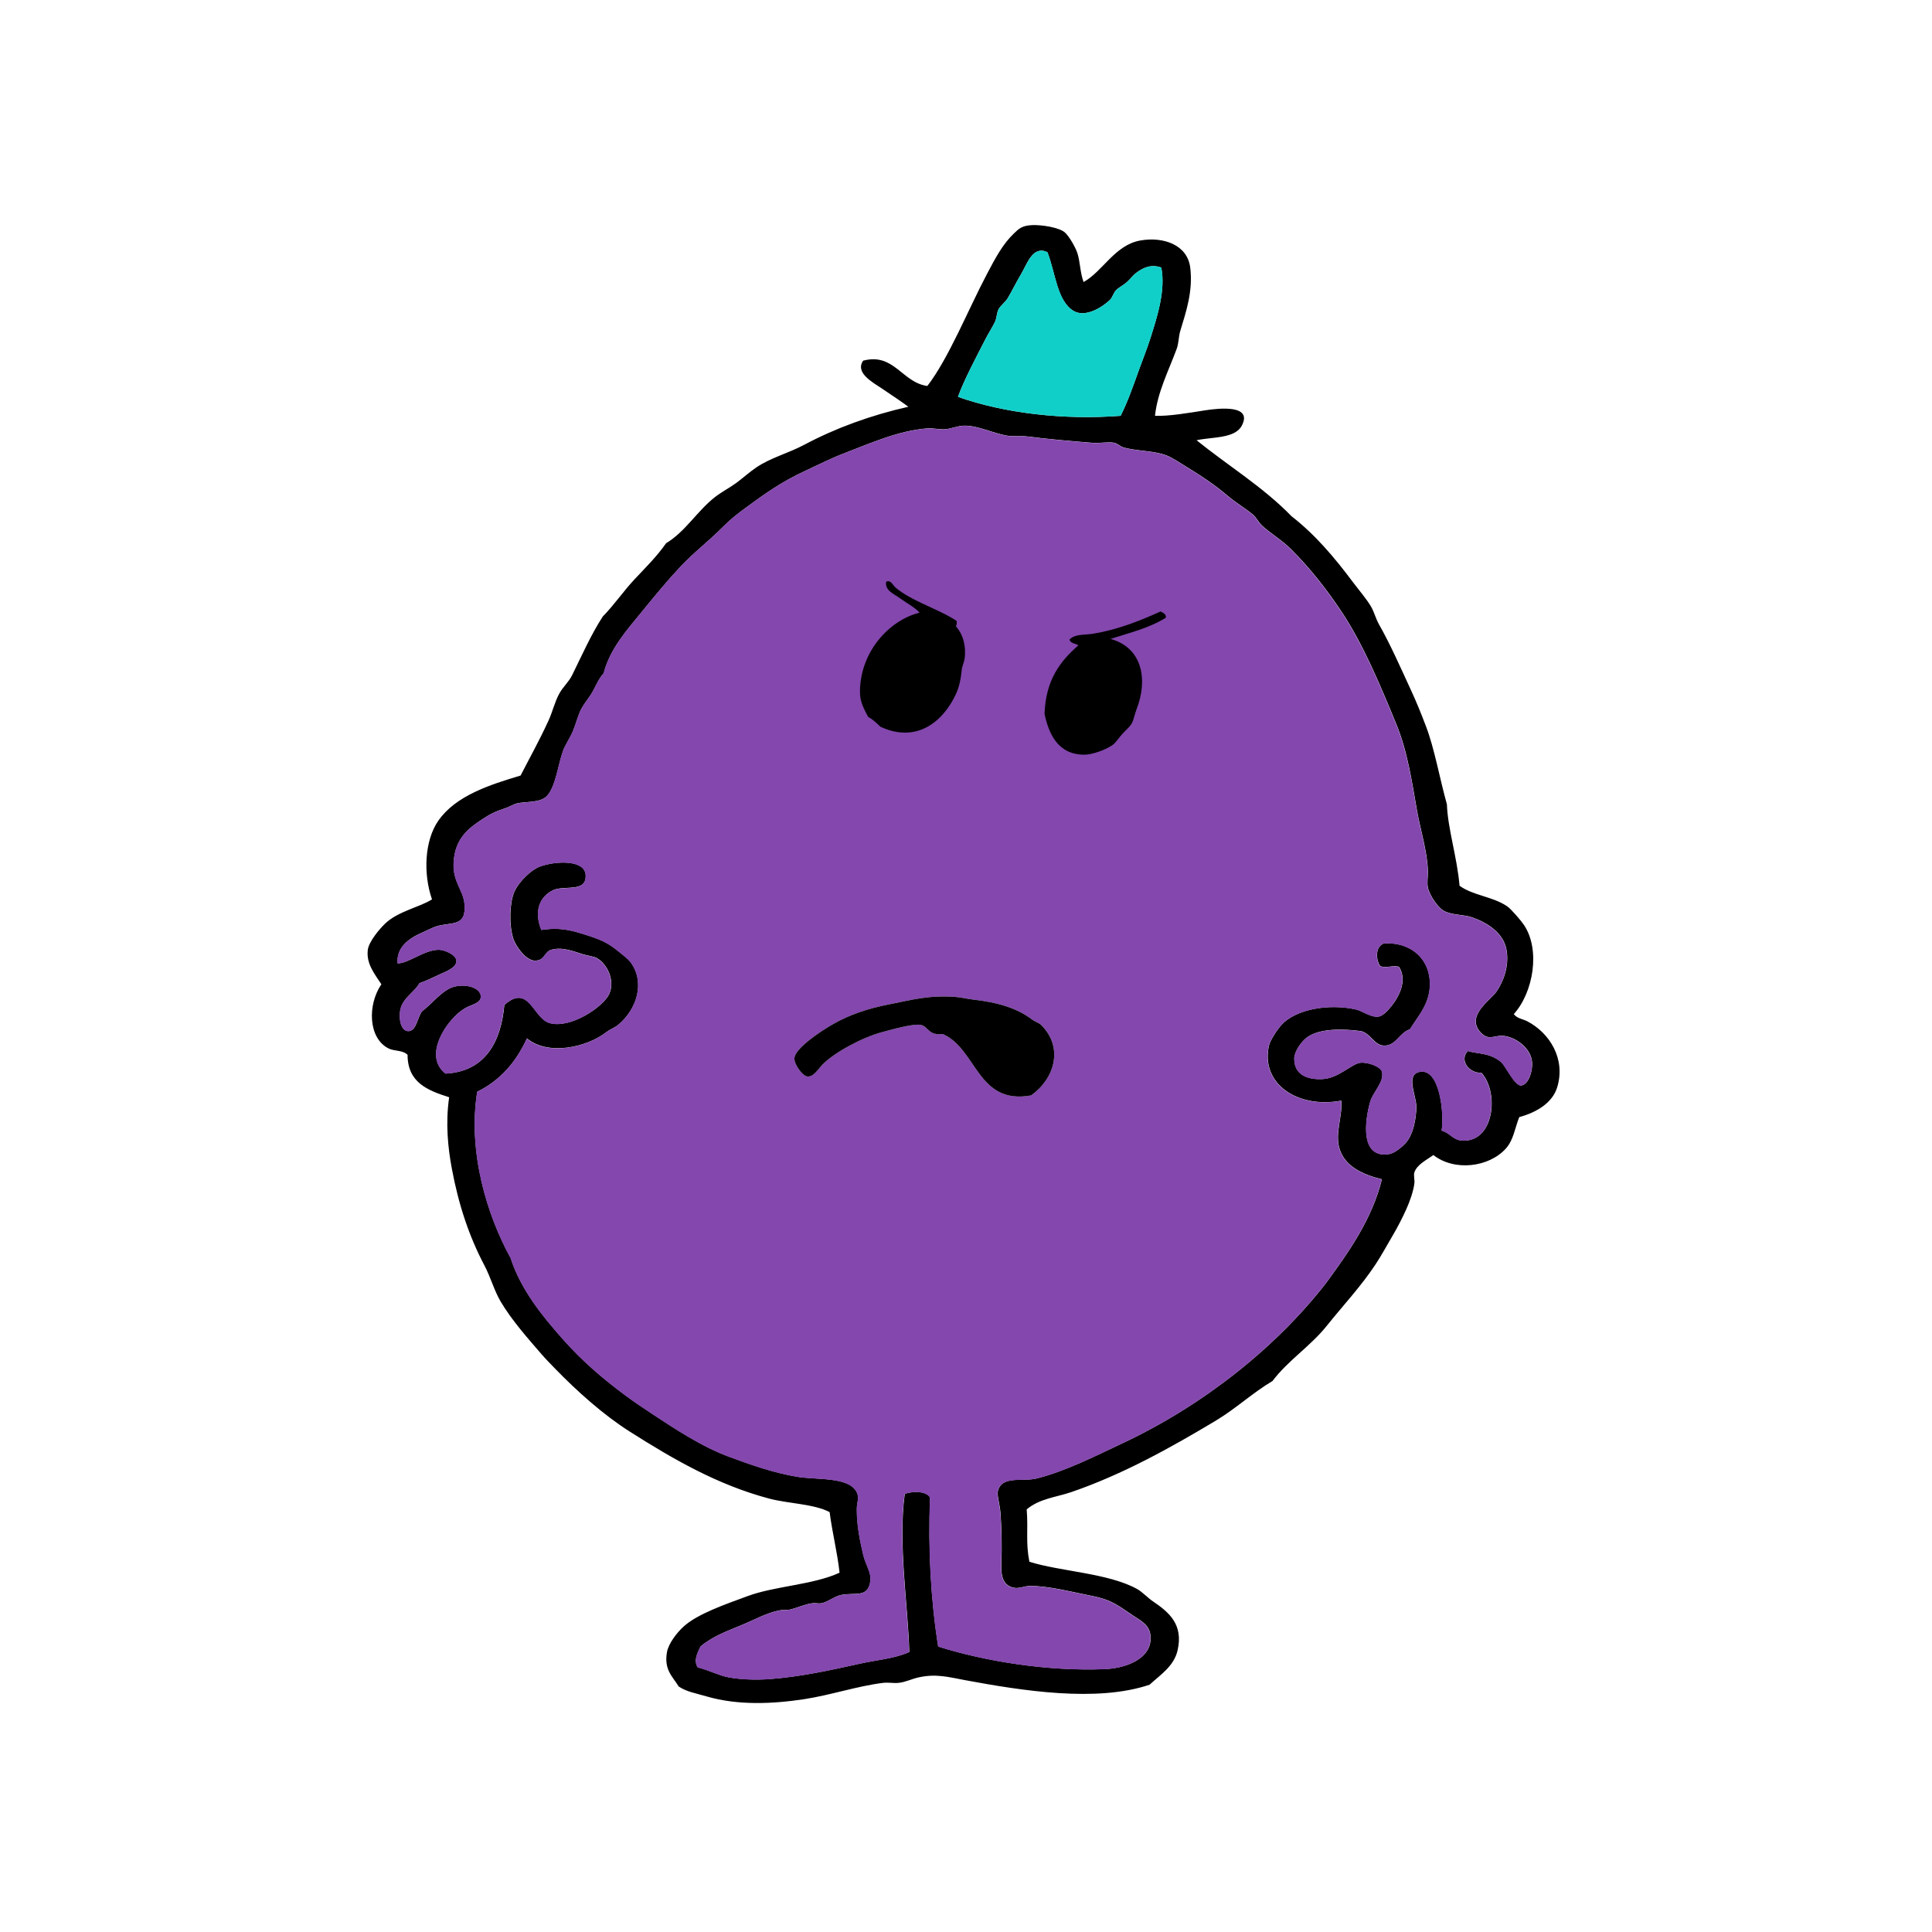 <?xml version="1.0" encoding="utf-8"?>
<!-- Generator: Adobe Illustrator 24.2.3, SVG Export Plug-In . SVG Version: 6.00 Build 0)  -->
<svg version="1.1" id="Layer_1" xmlns="http://www.w3.org/2000/svg" xmlns:xlink="http://www.w3.org/1999/xlink" x="0px" y="0px"
	 viewBox="0 0 500 500" style="enable-background:new 0 0 500 500;" xml:space="preserve">
<style type="text/css">
	.st0{fill:none;}
	.st1{fill-rule:evenodd;clip-rule:evenodd;}
	.st2{fill-rule:evenodd;clip-rule:evenodd;fill:#10CFC9;}
	.st3{fill-rule:evenodd;clip-rule:evenodd;fill:#8347AD;}
</style>
<rect class="st0" width="500" height="500"/>
<g>
	<g>
		<path class="st1" d="M280.43,72.99c4.99-2.76,8.1-9.62,14.74-10.76c5.97-1.03,12.14,1.15,12.86,7.02
			c0.75,6.08-1.05,11.36-2.57,16.37c-0.46,1.51-0.39,3.21-0.94,4.68c-2.14,5.77-4.95,11.18-5.61,17.31
			c3.58,0.15,9.01-0.79,12.86-1.4c3.98-0.63,12.49-1.46,9.59,3.98c-1.77,3.33-7.61,2.87-11.7,3.74
			c8.15,6.58,17.31,12.16,24.56,19.65c6.16,4.79,11.07,10.6,15.91,17.07c1.55,2.07,3.46,4.25,4.68,6.31
			c0.81,1.37,1.22,3.12,2.1,4.68c2.82,4.94,5.53,11.07,8.19,16.84c1.51,3.28,2.54,5.8,3.98,9.59c2.16,5.68,3.46,13.17,5.38,20.11
			c0.23,6.36,2.64,13.63,3.27,21.05c3.52,2.57,8.71,2.79,12.4,5.38c0.92,0.64,3.42,3.52,4.21,4.68c4.41,6.44,2.49,17.57-2.57,23.16
			c0.89,1.17,2.28,1.23,3.51,1.87c5.72,2.99,9.98,9.67,7.72,17.07c-1.23,4.03-5.29,6.48-9.82,7.72c-1.15,2.87-1.46,5.94-3.51,8.18
			c-4.33,4.76-13.17,5.94-18.71,1.64c-1.87,1.33-4.21,2.45-4.91,4.45c-0.27,0.77,0.1,1.92,0,2.81c-0.25,2.16-1.28,4.94-2.11,6.78
			c-0.97,2.15-2.26,4.68-3.51,6.78c-1.49,2.52-2.93,5.21-4.45,7.49c-3.78,5.71-8.45,10.68-12.63,15.9
			c-4.22,5.28-10.02,8.94-14.03,14.27c-5.15,3.04-9.39,7.09-14.73,10.29c-11.21,6.71-23.89,13.86-37.42,18.48
			c-3.77,1.29-8.19,1.66-11.46,4.45c0.43,5.46-0.31,8.44,0.7,13.56c8.11,2.53,20.4,2.93,27.83,7.02c1.4,0.77,2.75,2.28,4.21,3.27
			c4.04,2.74,7.86,5.9,6.31,12.63c-0.94,4.09-4.36,6.25-7.25,8.89c-13.68,4.64-33.12,1.54-47.71-1.17c-4.32-0.8-7.57-1.75-12.16-0.7
			c-1.8,0.41-3.33,1.23-5.15,1.4c-1.27,0.12-2.63-0.17-3.98,0c-6.68,0.83-13.56,3.17-20.35,4.21c-8.13,1.24-17.17,1.66-25.26-0.7
			c-2.97-0.87-5.13-1.18-7.25-2.57c-1.6-2.64-3.84-4.3-3.04-8.89c0.4-2.25,2.53-4.98,4.21-6.54c3.64-3.4,11.18-5.93,16.61-7.95
			c7.04-2.63,17.08-2.93,23.85-6.08c-0.61-5.47-1.88-10.27-2.57-15.67c-3.96-2.13-10.8-2.21-15.67-3.51
			c-13.55-3.61-25.05-10.36-36.02-17.31c-6.84-4.33-13.74-10.52-19.41-16.37c-1.21-1.24-2.41-2.47-3.51-3.74
			c-3.43-3.97-7.64-8.69-10.53-13.57c-1.65-2.78-2.56-6.23-4.21-9.36c-3.94-7.49-6.66-15.6-8.42-25.03
			c-1.04-5.54-1.65-11.82-0.7-18.48c-5.49-1.76-10.75-3.75-10.76-10.99c-1.35-1.28-3.41-0.88-4.91-1.64
			c-5.25-2.62-5.53-11.22-1.87-16.61c-1.71-2.64-3.95-5.28-3.51-8.89c0.26-2.12,2.91-5.29,4.45-6.78c3.36-3.25,9.11-4.31,12.16-6.31
			c-2.29-6.62-1.95-15.17,1.64-20.35c4.52-6.51,13.39-9.32,21.29-11.69c2.31-4.52,4.76-8.84,7.25-14.27
			c1.04-2.28,1.6-4.84,2.81-7.01c0.93-1.67,2.44-2.99,3.27-4.68c2.54-5.13,4.89-10.51,7.95-15.21c2.97-3.03,5.31-6.51,8.19-9.59
			c2.82-3.02,5.8-5.93,8.19-9.36c5.04-3.04,8.03-8.34,12.63-11.93c1.74-1.36,3.81-2.41,5.62-3.74c1.75-1.3,3.37-2.79,5.14-3.98
			c3.74-2.51,8.22-3.63,12.4-5.85c8.08-4.3,17.1-7.6,26.9-9.82c-1.64-1.23-4.01-2.82-6.78-4.68c-2.49-1.67-7.07-4.11-4.91-7.25
			c8-2.12,10.05,5.67,16.61,6.55c5.51-7.13,10.55-19.74,15.44-29c2.19-4.16,4.12-7.79,7.02-10.53c1.19-1.12,1.98-1.99,4.68-2.1
			c2.44-0.1,6.89,0.58,8.42,1.87c1.02,0.86,2.72,3.72,3.27,5.38C279.55,67.75,279.52,70.54,280.43,72.99z M294,70.65
			c-0.69,0.52-1.47,1.54-2.34,2.34c-0.84,0.77-2.06,1.36-2.81,2.1c-0.7,0.69-0.92,1.9-1.64,2.57c-2.22,2.08-6.43,4.55-9.36,2.81
			c-4.31-2.56-4.68-9.81-6.78-15.2c-3.79-1.8-5.2,2.95-6.78,5.61c-1.38,2.32-2.5,4.65-3.51,6.32c-0.6,0.99-1.88,1.93-2.34,2.81
			c-0.52,0.99-0.46,2.27-0.94,3.27c-0.74,1.56-1.75,3.04-2.57,4.68c-2.37,4.65-5.3,10.08-7.02,14.74
			c12.12,4.29,27.44,6.03,42.1,4.91c1.79-3.53,3.14-7.38,4.68-11.69c0.97-2.73,2.15-5.61,3.04-8.42c1.72-5.43,3.96-12.32,2.81-18.25
			C297.83,68.26,295.72,69.36,294,70.65z M388.49,274.84c1.09,0.89,3.48,6.13,5.14,6.08c1.91-0.06,3.24-3.94,2.81-6.55
			c-0.55-3.32-4.3-6.06-7.48-6.31c-1.55-0.12-2.93,0.66-4.21,0.23c-1.13-0.37-2.94-2.12-2.81-4.21c0.2-3.04,4.24-5.82,5.38-7.49
			c1.72-2.51,3.32-6.51,2.57-10.76c-0.8-4.52-5.09-7.08-8.89-8.42c-2.17-0.77-5.02-0.52-7.25-1.64c-1.55-0.78-3.76-4-4.21-6.08
			c-0.26-1.21,0.03-2.81,0-4.21c-0.11-5.02-1.92-10.64-2.81-15.67c-1.35-7.67-2.45-15.35-5.38-22.46
			c-4.17-10.12-8.59-20.74-14.27-29.23c-3.92-5.87-8.17-11.21-12.87-15.91c-2.36-2.36-5.12-3.98-7.48-6.08
			c-1.01-0.9-1.55-2.21-2.57-3.04c-2.04-1.67-4.34-3.01-6.31-4.68c-3.8-3.2-6.71-5.08-10.99-7.72c-1.71-1.06-3.6-2.3-4.91-2.81
			c-3.44-1.32-7.98-1.12-11.23-2.11c-0.81-0.25-1.51-0.98-2.34-1.17c-1.45-0.33-3.66,0.15-5.61,0c-5.96-0.46-11.9-1.01-16.84-1.64
			c-1.76-0.22-3.56,0.08-5.38-0.23c-3.67-0.64-7.42-2.6-10.99-2.57c-1.77,0.01-3.43,0.86-5.15,0.93c-1.5,0.07-2.99-0.35-4.44-0.23
			c-7.58,0.62-14.58,3.8-21.75,6.55c-3.2,1.23-6.53,2.92-9.82,4.44c-6.4,2.97-10.45,5.96-15.44,9.59c-2.11,1.54-4.02,3.06-5.85,4.91
			c-3.48,3.54-7.58,6.65-10.99,10.29c-3.36,3.58-6.6,7.51-9.82,11.46c-4.14,5.08-8.38,9.72-10.06,16.14
			c-1.25,1.37-1.9,3.01-2.81,4.68c-0.86,1.59-2.18,3-3.04,4.68c-0.76,1.47-1.31,3.69-2.11,5.62c-0.75,1.82-1.98,3.5-2.57,5.14
			c-1.26,3.46-1.9,9.34-4.21,11.69c-1.76,1.79-5.54,1.34-7.72,1.87c-0.86,0.21-1.75,0.81-2.81,1.17c-3.02,1.01-4.09,1.58-6.31,3.04
			c-3.61,2.37-6.99,5.06-7.25,11.23c-0.21,4.94,2.48,6.94,2.81,10.52c0.56,6.13-3.37,4.66-7.25,5.85c-0.99,0.3-2.53,1.11-3.74,1.63
			c-3.42,1.49-6.69,3.84-6.31,7.95c2.78,0.05,7-3.6,10.76-3.51c1.36,0.03,4.35,1.23,4.45,2.81c0.11,1.8-2.8,2.87-4.21,3.51
			c-2.34,1.05-3.39,1.64-5.38,2.34c-1.11,2.18-4.27,3.78-4.91,6.78c-0.5,2.32,0.12,5.66,2.1,5.61c2.07-0.05,2.3-3.63,3.51-5.15
			c2.45-1.76,5.18-5.48,8.19-6.31c3.44-0.96,7.09,0.39,7.02,2.57c-0.06,1.75-2.45,1.99-4.21,3.04c-4.48,2.68-10.97,12.17-4.91,16.84
			c10.39-0.53,14.37-8.43,15.2-17.77c6.41-5.65,7.41,3.41,11.69,4.68c5.32,1.58,13.85-4.1,15.44-7.48c1.66-3.55-0.63-7.97-3.27-9.36
			c-0.73-0.38-2.27-0.58-3.51-0.94c-2.16-0.63-5.21-2.02-8.19-1.17c-1.88,0.54-1.63,2.8-4.21,2.81c-2.47,0.01-5.06-3.92-5.61-5.61
			c-1.21-3.75-0.94-9.45,0.23-12.16c1.18-2.73,4.48-5.78,6.55-6.55c4-1.5,11.66-1.9,11.93,2.11c0.32,4.71-5.54,2.62-8.42,3.98
			c-3.54,1.66-5,5.51-3.04,10.29c5.02-0.79,8.07,0.17,11.93,1.4c4.27,1.37,5.63,2.19,8.42,4.45c1.1,0.89,2.18,1.7,2.8,2.57
			c3.74,5.18,1.59,12.08-3.27,16.14c-0.85,0.72-2.08,1.13-3.04,1.87c-5.22,4.04-15.15,6.15-20.58,1.64
			c-2.8,6.09-6.89,10.89-12.86,13.8c-2.48,15.59,2.52,31.9,8.65,43.04c2.69,8.35,8.49,15.32,13.57,21.05
			c4.85,5.48,10.09,10.02,16.14,14.5c2.21,1.63,4.43,3.13,6.78,4.68c6.14,4.04,12.9,8.55,20.12,11.22
			c5.56,2.06,11.37,4.1,17.54,5.15c5.22,0.88,14.39-0.16,15.67,4.68c0.32,1.19-0.22,1.89-0.23,3.74c-0.02,4.02,0.78,8.07,1.64,11.69
			c0.64,2.71,2.12,4.62,1.87,6.78c-0.55,4.69-4.11,2.91-7.72,3.74c-1.72,0.4-3.3,1.78-4.91,2.1c-0.74,0.15-1.61-0.09-2.34,0
			c-2.04,0.25-3.86,1.19-5.85,1.64c-0.97,0.22-1.86,0.03-2.81,0.23c-3.51,0.75-6.24,2.36-9.59,3.74c-4.15,1.72-7.74,3.04-10.76,5.61
			c-0.65,1.44-1.88,3.5-0.7,5.38c2.82,0.7,5.56,2.13,7.95,2.57c3.19,0.59,7.14,0.71,10.53,0.47c8.11-0.59,16.02-2.35,23.39-3.98
			c4.56-1.01,9.15-1.34,12.87-3.04c-0.29-11.69-2.95-28.01-1.17-40.93c2.07-0.72,5.58-0.76,6.55,0.93
			c-0.52,13.5,0.19,26.42,2.11,38.59c12.31,3.86,28.25,6.42,43.03,5.85c5.48-0.21,12.27-2.64,11.93-8.42
			c-0.17-2.95-2.36-4.01-4.44-5.38c-3.66-2.4-5.35-4.1-10.76-5.15c-4.79-0.93-11.41-2.67-16.14-2.57c-1.35,0.03-2.67,0.71-3.98,0.47
			c-3.36-0.62-3.42-3.88-3.28-7.02c0.14-3.17,0.04-8.35-0.23-12.16c-0.18-2.49-0.97-4.76-0.7-5.85c1.03-4.13,6.43-2.36,10.06-3.27
			c7.55-1.91,15.02-5.74,22.22-9.12c20.97-9.85,39.76-24.85,52.62-41.4c5.81-7.92,11.92-16.5,14.5-26.9
			c-4.85-1.17-9.62-3.31-10.99-7.95c-1.2-4.06,0.82-8.22,0.47-12.4c-11.43,2.1-20.95-4.44-18.71-14.27
			c0.31-1.37,2.14-4.14,3.27-5.38c3.77-4.1,12.35-5.49,19.18-3.97c1.8,0.4,3.84,2.1,5.85,1.87c1.08-0.12,2.25-1.32,3.27-2.57
			c2.07-2.53,4.31-6.75,2.1-10.29c-1.41-0.57-3.36,0.44-4.91-0.23c-1.2-1.89-1.2-4.99,0.94-5.85c6.29-0.46,11.58,3.28,11.93,9.82
			c0.29,5.52-2.89,8.72-5.15,12.4c-2.7,0.9-3.56,4.02-6.31,4.21c-2.93,0.2-3.54-2.93-6.32-3.74c-5.06-0.67-10.84-0.68-14.03,1.64
			c-1.34,0.97-3.24,3.55-3.27,5.38c-0.09,4.4,3.64,5.64,7.49,5.38c4.01-0.28,7.4-3.95,9.59-4.21c1.89-0.23,5.29,0.98,5.62,2.34
			c0.63,2.62-2.33,5.23-3.04,7.72c-1.46,5.04-2.63,14.79,4.91,13.57c1.4-0.23,3.28-1.8,4.21-2.81c2-2.17,2.77-6.34,2.81-9.35
			c0.04-2.99-2.94-8.43,0.93-9.12c5.22-0.94,6.31,10.97,5.62,15.2c2.24,0.66,2.87,2.37,5.14,2.57c8.36,0.73,9.88-12.26,5.15-17.54
			c-3.14,0.21-5.84-3.24-3.51-5.62C382.34,272.8,385.44,272.35,388.49,274.84z"/>
		<path class="st2" d="M300.55,69.25c1.15,5.93-1.09,12.82-2.81,18.25c-0.89,2.81-2.07,5.69-3.04,8.42
			c-1.54,4.31-2.89,8.16-4.68,11.69c-14.66,1.12-29.98-0.61-42.1-4.91c1.72-4.66,4.65-10.09,7.02-14.74
			c0.83-1.63,1.83-3.12,2.57-4.68c0.47-1,0.42-2.29,0.94-3.27c0.46-0.87,1.74-1.82,2.34-2.81c1.01-1.67,2.13-4,3.51-6.32
			c1.58-2.66,2.99-7.41,6.78-5.61c2.11,5.39,2.48,12.64,6.78,15.2c2.93,1.74,7.14-0.73,9.36-2.81c0.72-0.67,0.94-1.88,1.64-2.57
			c0.75-0.74,1.97-1.34,2.81-2.1c0.87-0.8,1.65-1.82,2.34-2.34C295.72,69.36,297.83,68.26,300.55,69.25z"/>
		<path class="st3" d="M379.84,272.03c-2.33,2.37,0.37,5.82,3.51,5.62c4.73,5.28,3.21,18.27-5.15,17.54
			c-2.27-0.2-2.9-1.91-5.14-2.57c0.69-4.23-0.4-16.14-5.62-15.2c-3.88,0.7-0.89,6.13-0.93,9.12c-0.04,3.01-0.81,7.18-2.81,9.35
			c-0.93,1.01-2.81,2.58-4.21,2.81c-7.54,1.23-6.37-8.52-4.91-13.57c0.72-2.48,3.67-5.09,3.04-7.72c-0.33-1.36-3.72-2.57-5.62-2.34
			c-2.19,0.26-5.58,3.93-9.59,4.21c-3.85,0.26-7.58-0.98-7.49-5.38c0.04-1.83,1.94-4.41,3.27-5.38c3.19-2.31,8.97-2.31,14.03-1.64
			c2.78,0.82,3.39,3.95,6.32,3.74c2.75-0.19,3.61-3.31,6.31-4.21c2.26-3.68,5.44-6.87,5.15-12.4c-0.35-6.55-5.64-10.28-11.93-9.82
			c-2.13,0.85-2.13,3.96-0.94,5.85c1.56,0.67,3.5-0.34,4.91,0.23c2.2,3.54-0.03,7.76-2.1,10.29c-1.03,1.25-2.2,2.45-3.27,2.57
			c-2,0.22-4.05-1.47-5.85-1.87c-6.83-1.52-15.41-0.13-19.18,3.97c-1.13,1.24-2.96,4.01-3.27,5.38
			c-2.24,9.83,7.28,16.37,18.71,14.27c0.36,4.18-1.67,8.34-0.47,12.4c1.37,4.64,6.14,6.79,10.99,7.95
			c-2.58,10.4-8.69,18.98-14.5,26.9c-12.86,16.55-31.66,31.55-52.62,41.4c-7.2,3.38-14.67,7.22-22.22,9.12
			c-3.63,0.92-9.02-0.86-10.06,3.27c-0.27,1.08,0.52,3.36,0.7,5.85c0.28,3.81,0.38,8.99,0.23,12.16c-0.14,3.14-0.09,6.4,3.28,7.02
			c1.31,0.24,2.63-0.44,3.98-0.47c4.73-0.09,11.35,1.64,16.14,2.57c5.41,1.05,7.1,2.75,10.76,5.15c2.08,1.37,4.27,2.43,4.44,5.38
			c0.34,5.78-6.45,8.21-11.93,8.42c-14.78,0.57-30.72-1.99-43.03-5.85c-1.92-12.17-2.63-25.09-2.11-38.59
			c-0.97-1.69-4.48-1.66-6.55-0.93c-1.78,12.92,0.88,29.24,1.17,40.93c-3.72,1.7-8.31,2.04-12.87,3.04
			c-7.37,1.63-15.28,3.39-23.39,3.98c-3.39,0.25-7.33,0.13-10.53-0.47c-2.39-0.44-5.13-1.87-7.95-2.57
			c-1.18-1.88,0.05-3.94,0.7-5.38c3.02-2.57,6.6-3.89,10.76-5.61c3.35-1.38,6.08-3,9.59-3.74c0.95-0.2,1.84-0.02,2.81-0.23
			c1.99-0.45,3.81-1.39,5.85-1.64c0.72-0.09,1.6,0.15,2.34,0c1.61-0.32,3.19-1.71,4.91-2.1c3.61-0.83,7.17,0.95,7.72-3.74
			c0.25-2.16-1.23-4.07-1.87-6.78c-0.86-3.63-1.65-7.67-1.64-11.69c0.01-1.85,0.55-2.55,0.23-3.74c-1.28-4.84-10.45-3.8-15.67-4.68
			c-6.17-1.04-11.98-3.08-17.54-5.15c-7.21-2.67-13.98-7.18-20.12-11.22c-2.35-1.55-4.58-3.04-6.78-4.68
			c-6.05-4.48-11.28-9.02-16.14-14.5c-5.07-5.73-10.88-12.7-13.57-21.05c-6.13-11.14-11.13-27.45-8.65-43.04
			c5.98-2.91,10.06-7.71,12.86-13.8c5.43,4.52,15.36,2.4,20.58-1.64c0.96-0.74,2.19-1.16,3.04-1.87c4.86-4.06,7.01-10.96,3.27-16.14
			c-0.63-0.87-1.7-1.68-2.8-2.57c-2.79-2.25-4.15-3.07-8.42-4.45c-3.85-1.23-6.91-2.19-11.93-1.4c-1.96-4.79-0.5-8.63,3.04-10.29
			c2.88-1.35,8.74,0.74,8.42-3.98c-0.27-4.01-7.93-3.6-11.93-2.11c-2.06,0.77-5.37,3.82-6.55,6.55c-1.17,2.71-1.45,8.41-0.23,12.16
			c0.55,1.7,3.14,5.62,5.61,5.61c2.58-0.01,2.33-2.27,4.21-2.81c2.98-0.85,6.03,0.54,8.19,1.17c1.23,0.36,2.78,0.56,3.51,0.94
			c2.65,1.38,4.94,5.81,3.27,9.36c-1.59,3.38-10.12,9.06-15.44,7.48c-4.28-1.27-5.28-10.33-11.69-4.68
			c-0.83,9.34-4.81,17.24-15.2,17.77c-6.06-4.67,0.43-14.16,4.91-16.84c1.76-1.05,4.15-1.29,4.21-3.04
			c0.08-2.18-3.58-3.53-7.02-2.57c-3.01,0.83-5.74,4.56-8.19,6.31c-1.2,1.52-1.43,5.1-3.51,5.15c-1.98,0.05-2.6-3.29-2.1-5.61
			c0.65-3,3.8-4.61,4.91-6.78c1.99-0.7,3.04-1.28,5.38-2.34c1.41-0.64,4.32-1.71,4.21-3.51c-0.09-1.58-3.09-2.77-4.45-2.81
			c-3.75-0.09-7.98,3.56-10.76,3.51c-0.38-4.11,2.89-6.46,6.31-7.95c1.21-0.52,2.75-1.33,3.74-1.63c3.88-1.19,7.81,0.28,7.25-5.85
			c-0.33-3.59-3.02-5.58-2.81-10.52c0.26-6.17,3.64-8.86,7.25-11.23c2.22-1.46,3.29-2.03,6.31-3.04c1.06-0.36,1.95-0.96,2.81-1.17
			c2.18-0.54,5.96-0.08,7.72-1.87c2.31-2.35,2.95-8.24,4.21-11.69c0.59-1.64,1.81-3.33,2.57-5.14c0.8-1.93,1.35-4.15,2.11-5.62
			c0.86-1.67,2.18-3.09,3.04-4.68c0.9-1.67,1.56-3.31,2.81-4.68c1.67-6.41,5.92-11.06,10.06-16.14c3.22-3.95,6.47-7.88,9.82-11.46
			c3.41-3.65,7.51-6.75,10.99-10.29c1.82-1.86,3.73-3.37,5.85-4.91c4.98-3.63,9.04-6.62,15.44-9.59c3.29-1.52,6.62-3.22,9.82-4.44
			c7.17-2.75,14.17-5.93,21.75-6.55c1.45-0.11,2.95,0.3,4.44,0.23c1.72-0.08,3.38-0.92,5.15-0.93c3.58-0.03,7.33,1.93,10.99,2.57
			c1.82,0.32,3.62,0.01,5.38,0.23c4.94,0.63,10.88,1.18,16.84,1.64c1.95,0.15,4.16-0.33,5.61,0c0.83,0.19,1.53,0.92,2.34,1.17
			c3.24,0.99,7.79,0.79,11.23,2.11c1.31,0.5,3.2,1.75,4.91,2.81c4.28,2.64,7.19,4.52,10.99,7.72c1.98,1.66,4.28,3.01,6.31,4.68
			c1.02,0.83,1.56,2.14,2.57,3.04c2.36,2.1,5.12,3.72,7.48,6.08c4.7,4.7,8.95,10.04,12.87,15.91c5.67,8.49,10.1,19.11,14.27,29.23
			c2.93,7.11,4.03,14.78,5.38,22.46c0.89,5.03,2.7,10.65,2.81,15.67c0.03,1.39-0.26,3,0,4.21c0.45,2.08,2.66,5.3,4.21,6.08
			c2.23,1.12,5.08,0.87,7.25,1.64c3.8,1.34,8.09,3.9,8.89,8.42c0.75,4.25-0.86,8.25-2.57,10.76c-1.14,1.66-5.19,4.45-5.38,7.49
			c-0.13,2.09,1.68,3.84,2.81,4.21c1.28,0.42,2.66-0.35,4.21-0.23c3.18,0.25,6.93,3,7.48,6.31c0.43,2.61-0.9,6.49-2.81,6.55
			c-1.67,0.05-4.05-5.19-5.14-6.08C385.44,272.35,382.34,272.8,379.84,272.03z M269.44,265.25c-0.52-0.51-1.59-0.83-2.34-1.4
			c-3.95-2.99-8.95-4.44-15.2-5.15c-1.52-0.17-3.16-0.59-4.68-0.7c-6.91-0.49-11.24,0.77-16.84,1.87
			c-5.94,1.17-10.53,2.76-14.73,5.14c-3.21,1.82-9.97,6.31-10.06,8.89c-0.06,1.67,2.18,4.53,3.27,4.68
			c1.67,0.22,2.73-1.75,3.98-3.04c3.05-3.17,10.37-7.08,15.44-8.42c2.19-0.58,8.07-2.29,10.06-1.87c1.9,0.4,1.97,2.85,5.61,2.34
			c8.93,3.87,8.9,18.44,22.92,15.9C272.93,279.14,275.34,271.12,269.44,265.25z"/>
		<path class="st1" d="M266.87,283.49c-14.02,2.54-13.99-12.03-22.92-15.9c-3.65,0.51-3.71-1.94-5.61-2.34
			c-1.99-0.42-7.87,1.29-10.06,1.87c-5.07,1.34-12.38,5.25-15.44,8.42c-1.24,1.29-2.3,3.26-3.98,3.04c-1.1-0.15-3.33-3.01-3.27-4.68
			c0.09-2.58,6.85-7.07,10.06-8.89c4.21-2.39,8.79-3.98,14.73-5.14c5.6-1.1,9.93-2.36,16.84-1.87c1.52,0.11,3.15,0.53,4.68,0.7
			c6.25,0.71,11.25,2.16,15.2,5.15c0.75,0.57,1.82,0.89,2.34,1.4C275.34,271.12,272.93,279.14,266.87,283.49z"/>
	</g>
	<path class="st1" d="M301.72,159.86c-4.17,2.63-9.37,3.9-14.32,5.49c8.29,2.29,9.72,10.57,6.74,18.2
		c-0.46,1.18-0.69,2.56-1.18,3.55c-0.48,0.96-1.65,1.89-2.5,2.84c-0.97,1.08-1.72,2.29-2.5,2.84c-1.82,1.29-5.29,2.55-7.4,2.53
		c-6.83-0.03-9.15-5.47-10.23-10.55c0.29-8.79,4.07-13.67,8.73-17.72c-0.47-0.54-2.06-0.42-2.26-1.53c1.34-1.46,3.92-1.15,6.02-1.49
		c6.35-1.02,12.24-3.38,17.54-5.77C301.04,158.62,301.83,158.9,301.72,159.86z"/>
	<path class="st1" d="M247.59,160.72c0.03,0.71,0.03,0.72-0.19,1.39c1.85,2.08,2.7,5.16,2.23,8.41c-0.13,0.9-0.63,1.85-0.72,2.73
		c-0.24,2.15-0.51,4.22-1.58,6.5c-3.26,6.96-10.08,12.7-19.47,8.33c-0.98-0.91-1.91-1.87-3.19-2.55c-1.03-2.04-2.14-3.79-2.11-6.63
		c0.1-10.41,7.75-18.47,15.43-20.34c-1.22-1.39-3.24-2.39-4.98-3.67c-1.56-1.15-4.13-2.08-3.65-4.37c1.27-0.44,1.57,0.81,2.44,1.56
		C235.88,155.6,243.38,157.79,247.59,160.72z"/>
</g>
</svg>
